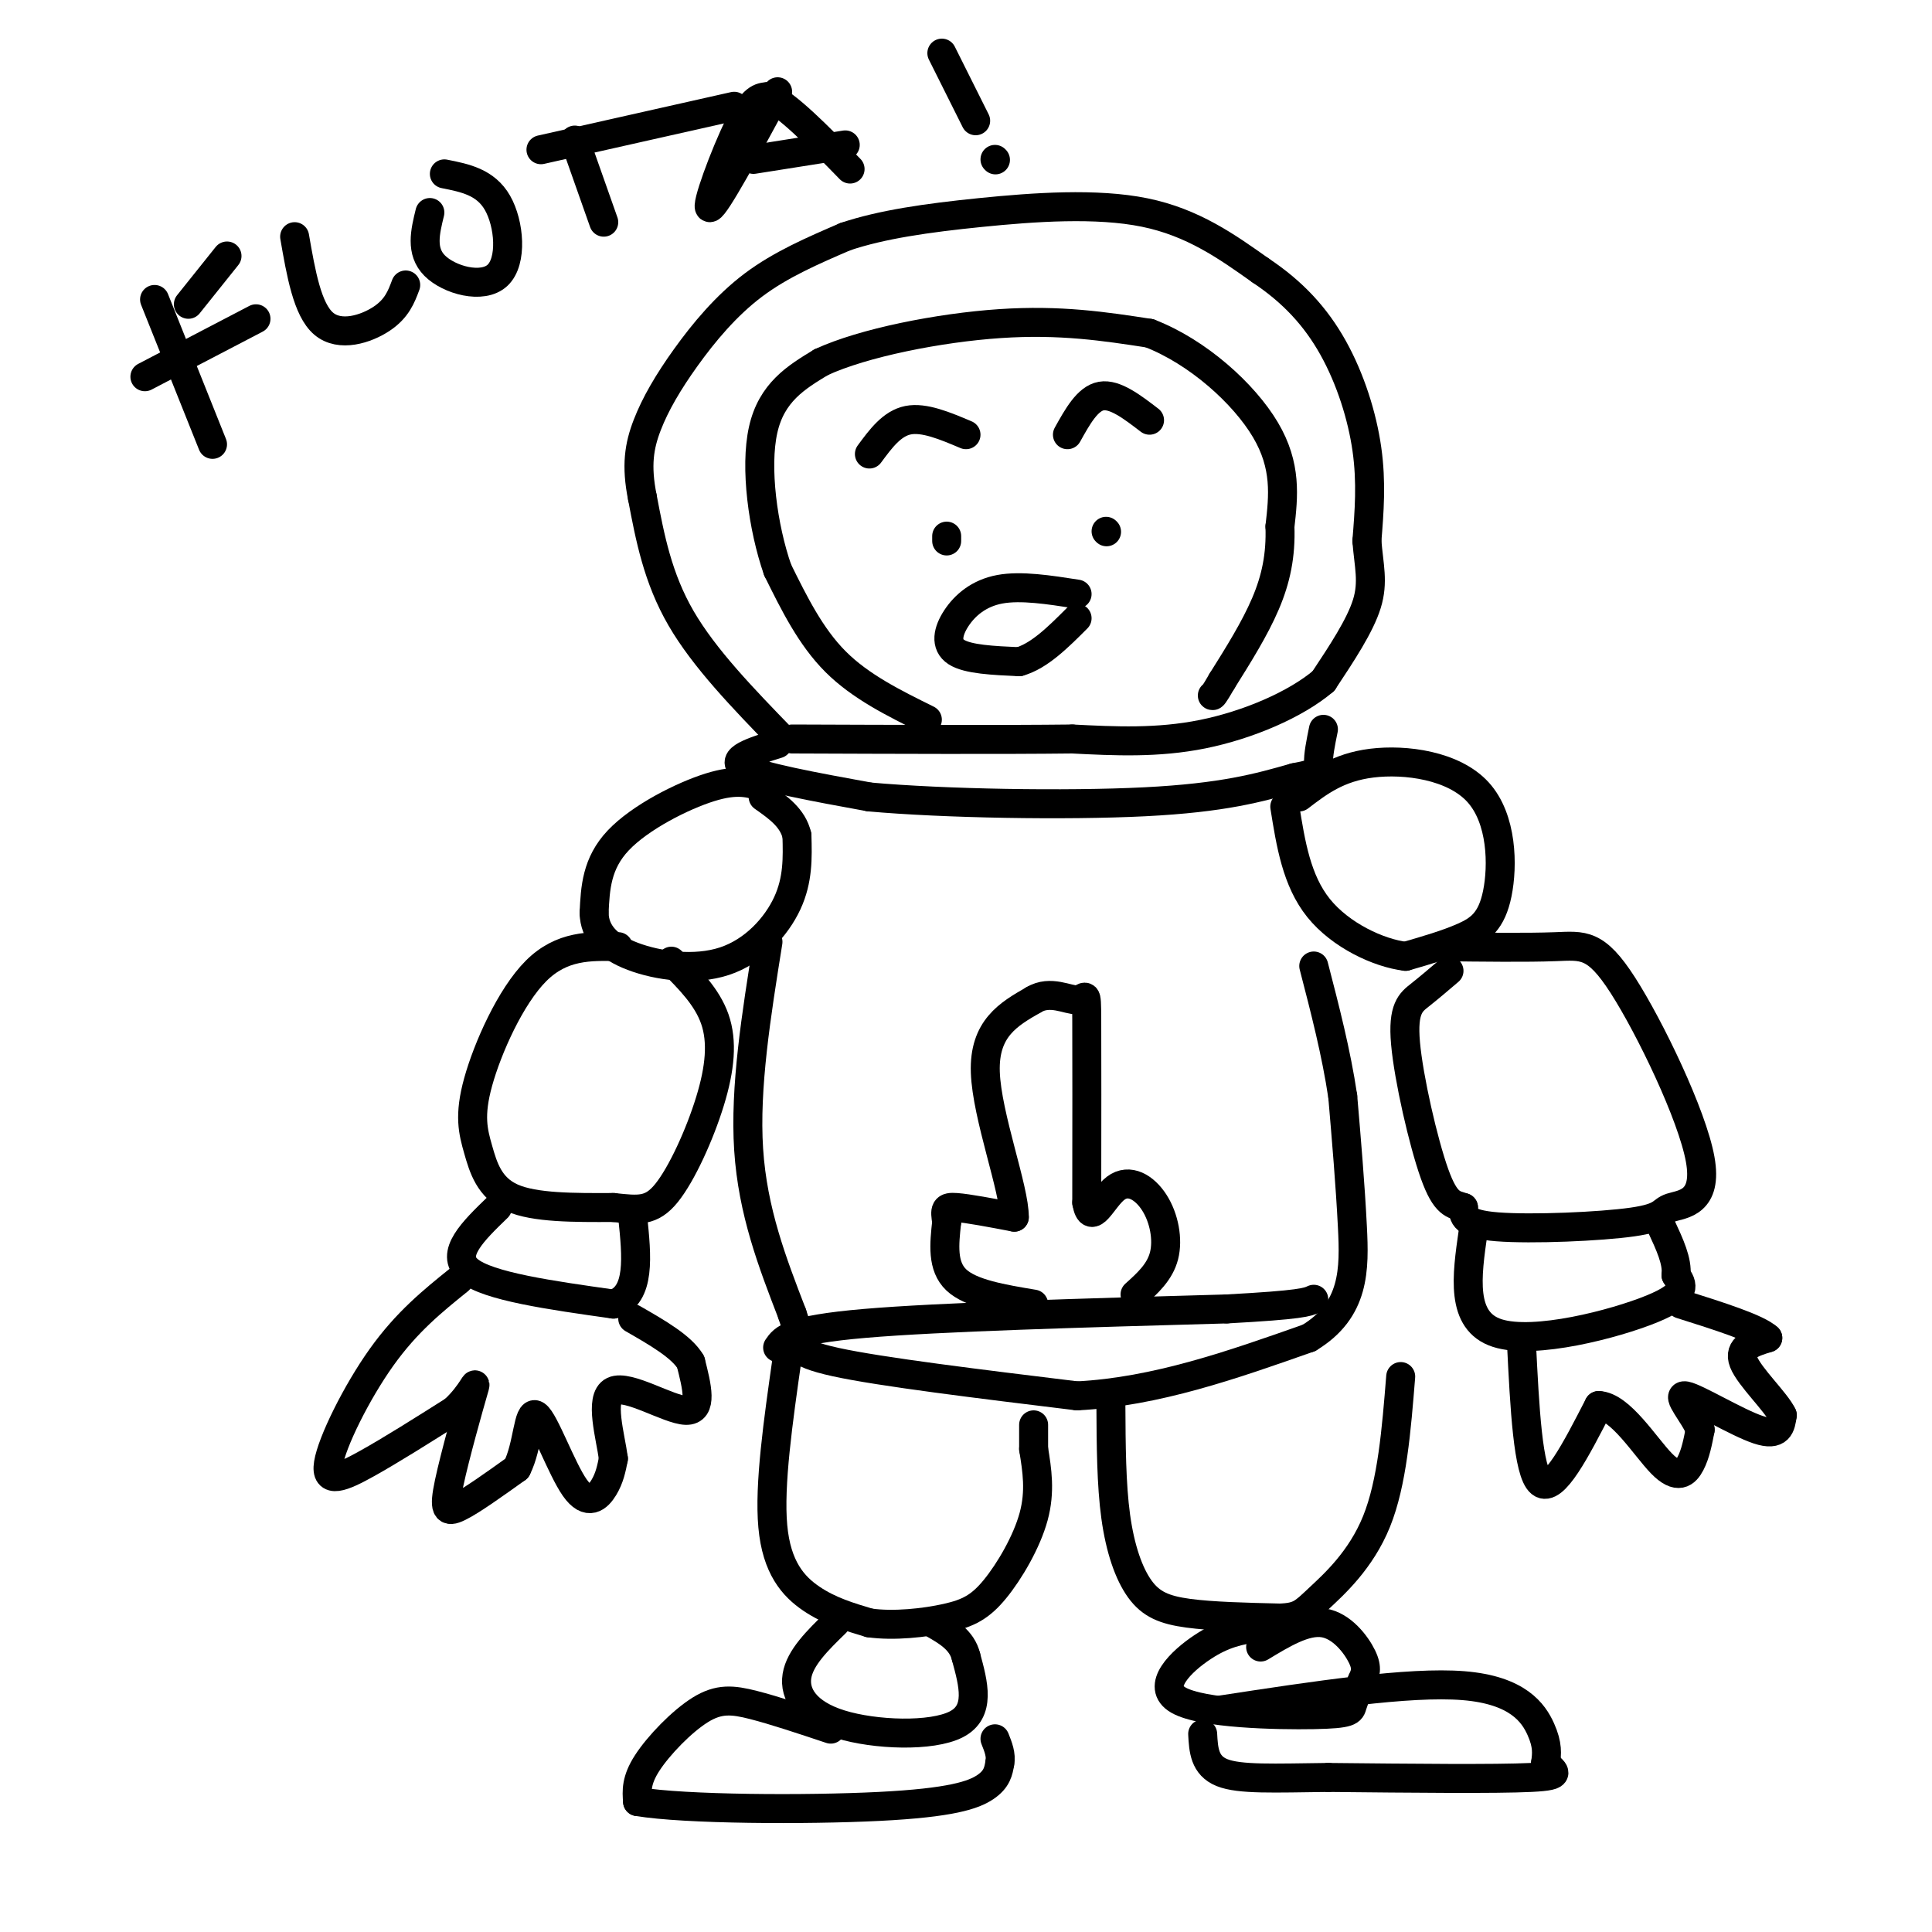 <svg viewBox='0 0 400 400' version='1.1' xmlns='http://www.w3.org/2000/svg' xmlns:xlink='http://www.w3.org/1999/xlink'><g fill='none' stroke='rgb(0,0,0)' stroke-width='6' stroke-linecap='round' stroke-linejoin='round'><path d='M162,153c-8.083,-8.333 -16.167,-16.667 -21,-25c-4.833,-8.333 -6.417,-16.667 -8,-25'/><path d='M133,103c-1.333,-6.624 -0.667,-10.683 1,-15c1.667,-4.317 4.333,-8.893 8,-14c3.667,-5.107 8.333,-10.745 14,-15c5.667,-4.255 12.333,-7.128 19,-10'/><path d='M175,49c7.536,-2.536 16.875,-3.875 28,-5c11.125,-1.125 24.036,-2.036 34,0c9.964,2.036 16.982,7.018 24,12'/><path d='M261,56c6.690,4.452 11.417,9.583 15,16c3.583,6.417 6.024,14.119 7,21c0.976,6.881 0.488,12.940 0,19'/><path d='M283,112c0.400,5.133 1.400,8.467 0,13c-1.400,4.533 -5.200,10.267 -9,16'/><path d='M274,141c-5.756,4.889 -15.644,9.111 -25,11c-9.356,1.889 -18.178,1.444 -27,1'/><path d='M222,153c-14.167,0.167 -36.083,0.083 -58,0'/><path d='M161,154c-5.083,1.583 -10.167,3.167 -7,5c3.167,1.833 14.583,3.917 26,6'/><path d='M180,165c15.333,1.378 40.667,1.822 57,1c16.333,-0.822 23.667,-2.911 31,-5'/><path d='M268,161c5.889,-1.133 5.111,-1.467 5,-3c-0.111,-1.533 0.444,-4.267 1,-7'/><path d='M192,149c-6.917,-3.417 -13.833,-6.833 -19,-12c-5.167,-5.167 -8.583,-12.083 -12,-19'/><path d='M161,118c-3.067,-8.778 -4.733,-21.222 -3,-29c1.733,-7.778 6.867,-10.889 12,-14'/><path d='M170,75c8.711,-4.044 24.489,-7.156 37,-8c12.511,-0.844 21.756,0.578 31,2'/><path d='M238,69c10.022,3.867 19.578,12.533 24,20c4.422,7.467 3.711,13.733 3,20'/><path d='M265,109c0.200,5.956 -0.800,10.844 -3,16c-2.200,5.156 -5.600,10.578 -9,16'/><path d='M253,141c-1.833,3.167 -1.917,3.083 -2,3'/><path d='M158,163c-2.644,-0.889 -5.289,-1.778 -11,0c-5.711,1.778 -14.489,6.222 -19,11c-4.511,4.778 -4.756,9.889 -5,15'/><path d='M123,189c0.088,4.152 2.807,7.030 8,9c5.193,1.970 12.860,3.030 19,1c6.140,-2.030 10.754,-7.152 13,-12c2.246,-4.848 2.123,-9.424 2,-14'/><path d='M165,173c-0.833,-3.667 -3.917,-5.833 -7,-8'/><path d='M128,196c-5.848,-0.144 -11.697,-0.287 -17,5c-5.303,5.287 -10.061,16.005 -12,23c-1.939,6.995 -1.061,10.268 0,14c1.061,3.732 2.303,7.923 7,10c4.697,2.077 12.848,2.038 21,2'/><path d='M127,250c5.239,0.549 7.837,0.920 11,-3c3.163,-3.920 6.890,-12.132 9,-19c2.110,-6.868 2.603,-12.391 1,-17c-1.603,-4.609 -5.301,-8.305 -9,-12'/><path d='M103,250c-5.000,4.833 -10.000,9.667 -6,13c4.000,3.333 17.000,5.167 30,7'/><path d='M127,270c5.667,-1.833 4.833,-9.917 4,-18'/><path d='M95,265c-5.387,4.339 -10.774,8.679 -16,16c-5.226,7.321 -10.292,17.625 -11,22c-0.708,4.375 2.940,2.821 8,0c5.060,-2.821 11.530,-6.911 18,-11'/><path d='M94,292c3.987,-3.654 4.955,-7.289 4,-4c-0.955,3.289 -3.834,13.501 -5,19c-1.166,5.499 -0.619,6.285 2,5c2.619,-1.285 7.309,-4.643 12,-8'/><path d='M107,304c2.367,-4.619 2.284,-12.166 4,-11c1.716,1.166 5.231,11.045 8,15c2.769,3.955 4.791,1.987 6,0c1.209,-1.987 1.604,-3.994 2,-6'/><path d='M127,302c-0.571,-4.452 -3.000,-12.583 0,-14c3.000,-1.417 11.429,3.881 15,4c3.571,0.119 2.286,-4.940 1,-10'/><path d='M143,282c-1.833,-3.167 -6.917,-6.083 -12,-9'/><path d='M269,165c4.006,-3.067 8.013,-6.134 15,-7c6.987,-0.866 16.955,0.469 22,6c5.045,5.531 5.166,15.258 4,21c-1.166,5.742 -3.619,7.498 -7,9c-3.381,1.502 -7.691,2.751 -12,4'/><path d='M291,198c-5.556,-0.667 -13.444,-4.333 -18,-10c-4.556,-5.667 -5.778,-13.333 -7,-21'/><path d='M298,196c9.090,0.111 18.180,0.221 24,0c5.820,-0.221 8.368,-0.774 14,8c5.632,8.774 14.346,26.876 16,36c1.654,9.124 -3.753,9.270 -6,10c-2.247,0.730 -1.336,2.043 -8,3c-6.664,0.957 -20.904,1.559 -28,1c-7.096,-0.559 -7.048,-2.280 -7,-4'/><path d='M303,250c-2.049,-0.711 -3.673,-0.490 -6,-7c-2.327,-6.510 -5.357,-19.753 -6,-27c-0.643,-7.247 1.102,-8.499 3,-10c1.898,-1.501 3.949,-3.250 6,-5'/><path d='M305,255c-1.333,9.267 -2.667,18.533 5,21c7.667,2.467 24.333,-1.867 32,-5c7.667,-3.133 6.333,-5.067 5,-7'/><path d='M347,264c0.333,-2.833 -1.333,-6.417 -3,-10'/><path d='M315,278c0.667,13.417 1.333,26.833 4,29c2.667,2.167 7.333,-6.917 12,-16'/><path d='M331,291c4.464,0.155 9.625,8.542 13,12c3.375,3.458 4.964,1.988 6,0c1.036,-1.988 1.518,-4.494 2,-7'/><path d='M352,296c-1.202,-3.119 -5.208,-7.417 -3,-7c2.208,0.417 10.631,5.548 15,7c4.369,1.452 4.685,-0.774 5,-3'/><path d='M369,293c-1.222,-2.689 -6.778,-7.911 -8,-11c-1.222,-3.089 1.889,-4.044 5,-5'/><path d='M366,277c-2.167,-2.000 -10.083,-4.500 -18,-7'/><path d='M159,195c-2.417,15.083 -4.833,30.167 -4,43c0.833,12.833 4.917,23.417 9,34'/><path d='M164,272c2.024,6.464 2.583,5.625 2,6c-0.583,0.375 -2.310,1.964 7,4c9.310,2.036 29.655,4.518 50,7'/><path d='M223,289c16.333,-0.833 32.167,-6.417 48,-12'/><path d='M271,277c9.556,-5.778 9.444,-14.222 9,-23c-0.444,-8.778 -1.222,-17.889 -2,-27'/><path d='M278,227c-1.333,-9.000 -3.667,-18.000 -6,-27'/><path d='M161,279c1.250,-1.833 2.500,-3.667 18,-5c15.500,-1.333 45.250,-2.167 75,-3'/><path d='M254,271c15.500,-0.833 16.750,-1.417 18,-2'/><path d='M163,281c-1.889,13.222 -3.778,26.444 -3,35c0.778,8.556 4.222,12.444 8,15c3.778,2.556 7.889,3.778 12,5'/><path d='M180,336c5.002,0.716 11.506,0.006 16,-1c4.494,-1.006 6.979,-2.309 10,-6c3.021,-3.691 6.577,-9.769 8,-15c1.423,-5.231 0.711,-9.616 0,-14'/><path d='M214,300c0.000,-3.167 0.000,-4.083 0,-5'/><path d='M230,291c0.042,8.167 0.083,16.333 1,23c0.917,6.667 2.708,11.833 5,15c2.292,3.167 5.083,4.333 10,5c4.917,0.667 11.958,0.833 19,1'/><path d='M265,335c4.095,-0.155 4.833,-1.042 8,-4c3.167,-2.958 8.762,-7.988 12,-16c3.238,-8.012 4.119,-19.006 5,-30'/><path d='M173,336c-3.696,3.601 -7.393,7.202 -8,11c-0.607,3.798 1.875,7.792 9,10c7.125,2.208 18.893,2.631 24,0c5.107,-2.631 3.554,-8.315 2,-14'/><path d='M200,343c-0.833,-3.500 -3.917,-5.250 -7,-7'/><path d='M260,337c-3.295,0.544 -6.590,1.088 -11,4c-4.410,2.912 -9.935,8.193 -5,11c4.935,2.807 20.329,3.140 28,3c7.671,-0.140 7.620,-0.754 8,-2c0.380,-1.246 1.190,-3.123 2,-5'/><path d='M282,348c0.631,-1.429 1.208,-2.500 0,-5c-1.208,-2.500 -4.202,-6.429 -8,-7c-3.798,-0.571 -8.399,2.214 -13,5'/><path d='M172,358c-5.833,-1.946 -11.667,-3.893 -16,-5c-4.333,-1.107 -7.167,-1.375 -11,1c-3.833,2.375 -8.667,7.393 -11,11c-2.333,3.607 -2.167,5.804 -2,8'/><path d='M132,373c9.726,1.643 35.042,1.750 50,1c14.958,-0.750 19.560,-2.357 22,-4c2.440,-1.643 2.720,-3.321 3,-5'/><path d='M207,365c0.333,-1.667 -0.333,-3.333 -1,-5'/><path d='M253,354c19.356,-2.956 38.711,-5.911 50,-5c11.289,0.911 14.511,5.689 16,9c1.489,3.311 1.244,5.156 1,7'/><path d='M320,365c1.356,1.756 4.244,2.644 -3,3c-7.244,0.356 -24.622,0.178 -42,0'/><path d='M275,368c-11.244,0.133 -18.356,0.467 -22,-1c-3.644,-1.467 -3.822,-4.733 -4,-8'/><path d='M214,270c-6.500,-1.083 -13.000,-2.167 -16,-5c-3.000,-2.833 -2.500,-7.417 -2,-12'/><path d='M196,253c-0.400,-2.622 -0.400,-3.178 2,-3c2.400,0.178 7.200,1.089 12,2'/><path d='M210,252c0.089,-5.689 -5.689,-20.911 -6,-30c-0.311,-9.089 4.844,-12.044 10,-15'/><path d='M214,207c3.464,-2.107 7.125,0.125 9,0c1.875,-0.125 1.964,-2.607 2,4c0.036,6.607 0.018,22.304 0,38'/><path d='M225,249c0.925,5.167 3.238,-0.914 6,-3c2.762,-2.086 5.974,-0.177 8,3c2.026,3.177 2.864,7.622 2,11c-0.864,3.378 -3.432,5.689 -6,8'/><path d='M196,112c0.000,0.000 0.000,-1.000 0,-1'/><path d='M229,110c0.000,0.000 0.100,0.100 0.1,0.1'/><path d='M223,123c-5.821,-0.905 -11.643,-1.810 -16,-1c-4.357,0.810 -7.250,3.333 -9,6c-1.750,2.667 -2.357,5.476 0,7c2.357,1.524 7.679,1.762 13,2'/><path d='M211,137c4.167,-1.167 8.083,-5.083 12,-9'/><path d='M32,62c0.000,0.000 12.000,30.000 12,30'/><path d='M39,63c0.000,0.000 8.000,-10.000 8,-10'/><path d='M30,78c0.000,0.000 23.000,-12.000 23,-12'/><path d='M61,49c1.311,7.556 2.622,15.111 6,18c3.378,2.889 8.822,1.111 12,-1c3.178,-2.111 4.089,-4.556 5,-7'/><path d='M89,44c-0.982,4.012 -1.964,8.024 1,11c2.964,2.976 9.875,4.917 13,2c3.125,-2.917 2.464,-10.690 0,-15c-2.464,-4.310 -6.732,-5.155 -11,-6'/><path d='M119,29c0.000,0.000 6.000,17.000 6,17'/><path d='M112,31c0.000,0.000 40.000,-9.000 40,-9'/><path d='M161,19c-6.444,11.889 -12.889,23.778 -14,24c-1.111,0.222 3.111,-11.222 6,-17c2.889,-5.778 4.444,-5.889 6,-6'/><path d='M159,20c3.833,1.500 10.417,8.250 17,15'/><path d='M156,33c0.000,0.000 19.000,-3.000 19,-3'/><path d='M195,11c0.000,0.000 7.000,14.000 7,14'/><path d='M206,33c0.000,0.000 0.100,0.100 0.1,0.1'/><path d='M180,94c2.333,-3.167 4.667,-6.333 8,-7c3.333,-0.667 7.667,1.167 12,3'/><path d='M221,90c2.083,-3.750 4.167,-7.500 7,-8c2.833,-0.500 6.417,2.250 10,5'/></g>
</svg>